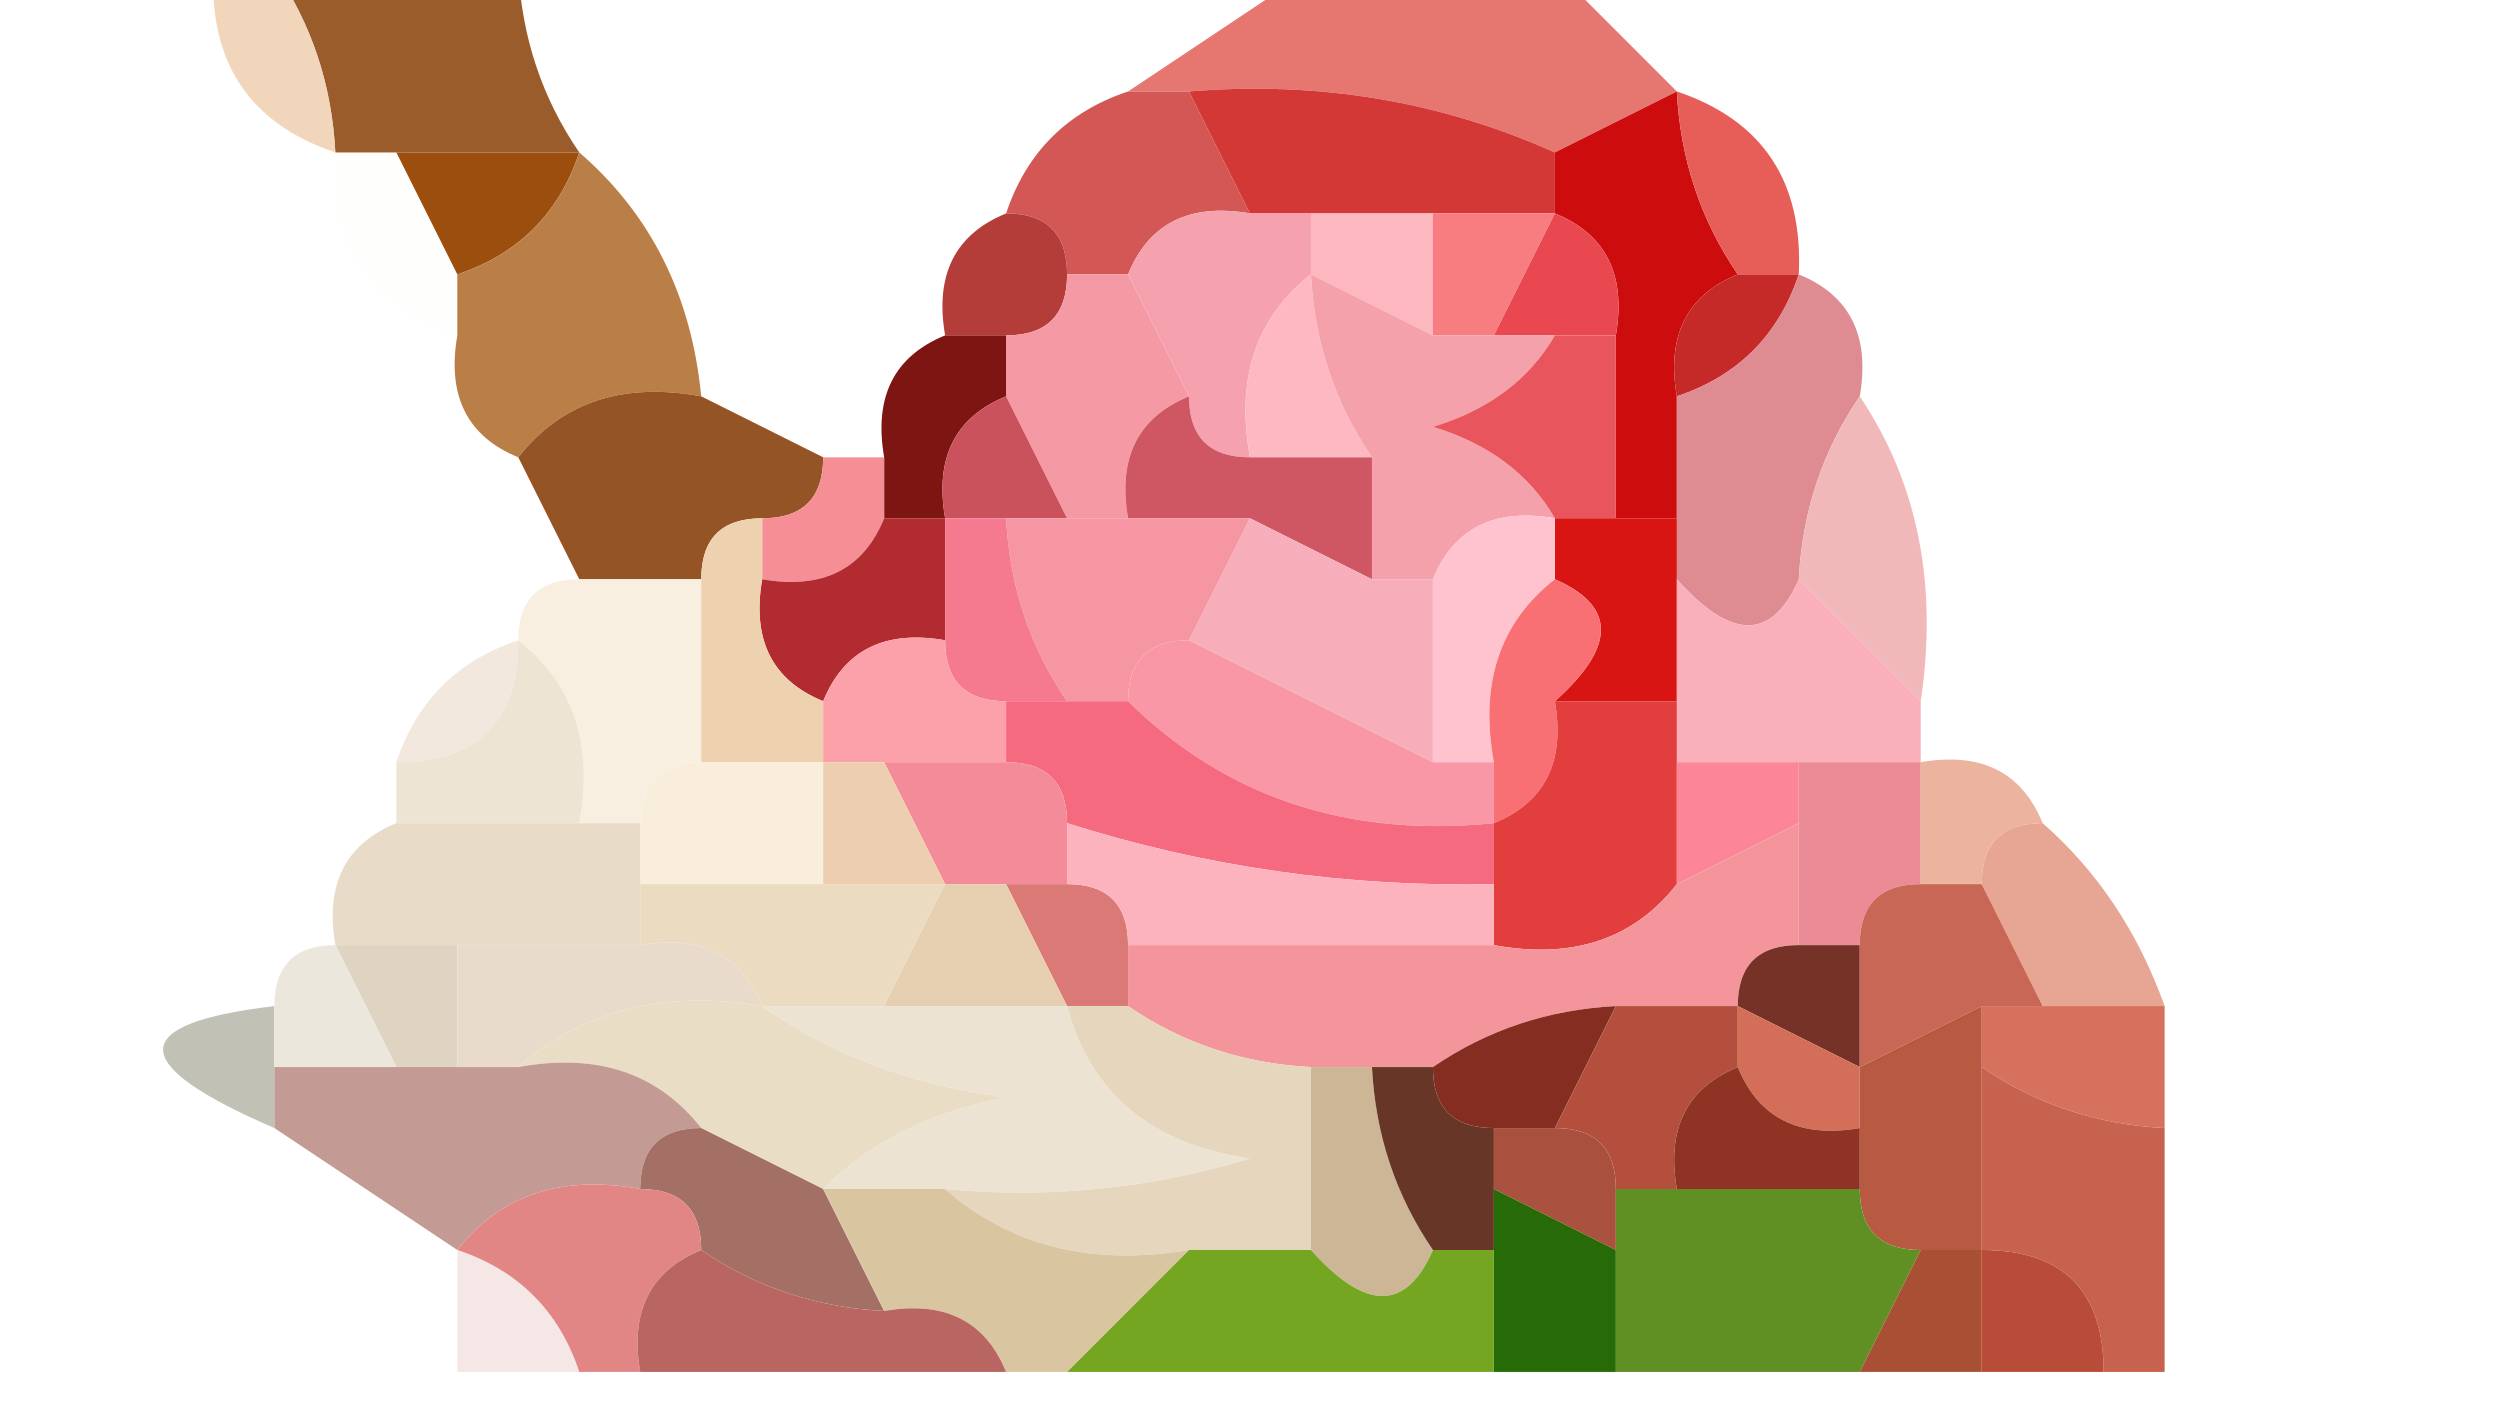 <?xml version="1.0" encoding="UTF-8"?>
<!DOCTYPE svg PUBLIC "-//W3C//DTD SVG 1.1//EN" "http://www.w3.org/Graphics/SVG/1.1/DTD/svg11.dtd">
<svg xmlns="http://www.w3.org/2000/svg" version="1.1" width="41px" height="23px" style="shape-rendering:geometricPrecision; text-rendering:geometricPrecision; image-rendering:optimizeQuality; fill-rule:evenodd; clip-rule:evenodd" xmlns:xlink="http://www.w3.org/1999/xlink">
<g><path style="opacity:1" fill="#9a5c2b" d="M 4.5,-0.5 C 5.833,-0.5 7.167,-0.5 8.5,-0.5C 8.557,0.609 8.89,1.609 9.5,2.5C 8.5,2.5 7.5,2.5 6.5,2.5C 6.167,2.5 5.833,2.5 5.5,2.5C 5.443,1.391 5.11,0.391 4.5,-0.5 Z"/></g>
<g><path style="opacity:1" fill="#e57770" d="M 21.5,-0.5 C 22.833,-0.5 24.167,-0.5 25.5,-0.5C 26.167,0.167 26.833,0.833 27.5,1.5C 26.833,1.833 26.167,2.167 25.5,2.5C 23.621,1.659 21.621,1.325 19.5,1.5C 19.167,1.5 18.833,1.5 18.5,1.5C 19.5,0.833 20.5,0.167 21.5,-0.5 Z"/></g>
<g><path style="opacity:0.8" fill="#edccaa" d="M 3.5,-0.5 C 3.833,-0.5 4.167,-0.5 4.5,-0.5C 5.11,0.391 5.443,1.391 5.5,2.5C 4.094,2.027 3.427,1.027 3.5,-0.5 Z"/></g>
<g><path style="opacity:1" fill="#9c4e0e" d="M 6.5,2.5 C 7.5,2.5 8.5,2.5 9.5,2.5C 9.167,3.5 8.5,4.167 7.5,4.5C 7.167,3.833 6.833,3.167 6.5,2.5 Z"/></g>
<g><path style="opacity:1" fill="#d35855" d="M 18.5,1.5 C 18.833,1.5 19.167,1.5 19.5,1.5C 19.833,2.167 20.167,2.833 20.5,3.5C 19.508,3.328 18.842,3.662 18.5,4.5C 18.167,4.5 17.833,4.5 17.5,4.5C 17.5,3.833 17.167,3.5 16.5,3.5C 16.833,2.5 17.5,1.833 18.5,1.5 Z"/></g>
<g><path style="opacity:1" fill="#d43836" d="M 19.5,1.5 C 21.621,1.325 23.621,1.659 25.5,2.5C 25.5,2.833 25.5,3.167 25.5,3.5C 24.833,3.5 24.167,3.5 23.5,3.5C 22.833,3.5 22.167,3.5 21.5,3.5C 21.167,3.5 20.833,3.5 20.5,3.5C 20.167,2.833 19.833,2.167 19.5,1.5 Z"/></g>
<g><path style="opacity:1" fill="#cc0c0d" d="M 27.5,1.5 C 27.557,2.609 27.89,3.609 28.5,4.5C 27.662,4.842 27.328,5.508 27.5,6.5C 27.5,7.167 27.5,7.833 27.5,8.5C 27.167,8.5 26.833,8.5 26.5,8.5C 26.5,7.5 26.5,6.5 26.5,5.5C 26.672,4.508 26.338,3.842 25.5,3.5C 25.5,3.167 25.5,2.833 25.5,2.5C 26.167,2.167 26.833,1.833 27.5,1.5 Z"/></g>
<g><path style="opacity:1" fill="#e65e57" d="M 27.5,1.5 C 28.906,1.973 29.573,2.973 29.5,4.5C 29.167,4.5 28.833,4.5 28.5,4.5C 27.89,3.609 27.557,2.609 27.5,1.5 Z"/></g>
<g><path style="opacity:0.02" fill="#f6dca7" d="M 5.5,2.5 C 5.833,2.5 6.167,2.5 6.5,2.5C 6.833,3.167 7.167,3.833 7.5,4.5C 7.5,4.833 7.5,5.167 7.5,5.5C 6.094,5.027 5.427,4.027 5.5,2.5 Z"/></g>
<g><path style="opacity:1" fill="#f5a2ae" d="M 20.5,3.5 C 20.833,3.5 21.167,3.5 21.5,3.5C 21.5,3.833 21.5,4.167 21.5,4.5C 20.596,5.209 20.263,6.209 20.5,7.5C 19.833,7.5 19.5,7.167 19.5,6.5C 19.167,5.833 18.833,5.167 18.5,4.5C 18.842,3.662 19.508,3.328 20.5,3.5 Z"/></g>
<g><path style="opacity:1" fill="#fcb7bf" d="M 21.5,4.5 C 21.5,4.167 21.5,3.833 21.5,3.5C 22.167,3.5 22.833,3.5 23.5,3.5C 23.5,4.167 23.5,4.833 23.5,5.5C 22.833,5.167 22.167,4.833 21.5,4.5 Z"/></g>
<g><path style="opacity:1" fill="#f77d81" d="M 23.5,3.5 C 24.167,3.5 24.833,3.5 25.5,3.5C 25.167,4.167 24.833,4.833 24.5,5.5C 24.167,5.5 23.833,5.5 23.5,5.5C 23.5,4.833 23.5,4.167 23.5,3.5 Z"/></g>
<g><path style="opacity:1" fill="#ba7e47" d="M 9.5,2.5 C 10.674,3.514 11.34,4.847 11.5,6.5C 10.209,6.263 9.209,6.596 8.5,7.5C 7.662,7.158 7.328,6.492 7.5,5.5C 7.5,5.167 7.5,4.833 7.5,4.5C 8.5,4.167 9.167,3.5 9.5,2.5 Z"/></g>
<g><path style="opacity:1" fill="#b43d39" d="M 16.5,3.5 C 17.167,3.5 17.5,3.833 17.5,4.5C 17.5,5.167 17.167,5.5 16.5,5.5C 16.167,5.5 15.833,5.5 15.5,5.5C 15.328,4.508 15.662,3.842 16.5,3.5 Z"/></g>
<g><path style="opacity:1" fill="#ea4850" d="M 25.5,3.5 C 26.338,3.842 26.672,4.508 26.5,5.5C 26.167,5.5 25.833,5.5 25.5,5.5C 25.167,5.5 24.833,5.5 24.5,5.5C 24.833,4.833 25.167,4.167 25.5,3.5 Z"/></g>
<g><path style="opacity:1" fill="#c62a28" d="M 28.5,4.5 C 28.833,4.5 29.167,4.5 29.5,4.5C 29.167,5.5 28.5,6.167 27.5,6.5C 27.328,5.508 27.662,4.842 28.5,4.5 Z"/></g>
<g><path style="opacity:1" fill="#f59aa4" d="M 17.5,4.5 C 17.833,4.5 18.167,4.5 18.5,4.5C 18.833,5.167 19.167,5.833 19.5,6.5C 18.662,6.842 18.328,7.508 18.5,8.5C 18.167,8.5 17.833,8.5 17.5,8.5C 17.167,7.833 16.833,7.167 16.5,6.5C 16.5,6.167 16.5,5.833 16.5,5.5C 17.167,5.5 17.5,5.167 17.5,4.5 Z"/></g>
<g><path style="opacity:1" fill="#feb8c1" d="M 21.5,4.5 C 21.557,5.609 21.89,6.609 22.5,7.5C 21.833,7.5 21.167,7.5 20.5,7.5C 20.263,6.209 20.596,5.209 21.5,4.5 Z"/></g>
<g><path style="opacity:0.961" fill="#790d0b" d="M 15.5,5.5 C 15.833,5.5 16.167,5.5 16.5,5.5C 16.5,5.833 16.5,6.167 16.5,6.5C 15.662,6.842 15.328,7.508 15.5,8.5C 15.167,8.5 14.833,8.5 14.5,8.5C 14.5,8.167 14.5,7.833 14.5,7.5C 14.328,6.508 14.662,5.842 15.5,5.5 Z"/></g>
<g><path style="opacity:1" fill="#f4a1ab" d="M 21.5,4.5 C 22.167,4.833 22.833,5.167 23.5,5.5C 23.833,5.5 24.167,5.5 24.5,5.5C 24.833,5.5 25.167,5.5 25.5,5.5C 25.082,6.222 24.416,6.722 23.5,7C 24.416,7.278 25.082,7.778 25.5,8.5C 24.508,8.328 23.842,8.662 23.5,9.5C 23.167,9.5 22.833,9.5 22.5,9.5C 22.5,8.833 22.5,8.167 22.5,7.5C 21.89,6.609 21.557,5.609 21.5,4.5 Z"/></g>
<g><path style="opacity:1" fill="#e9555c" d="M 25.5,5.5 C 25.833,5.5 26.167,5.5 26.5,5.5C 26.5,6.5 26.5,7.5 26.5,8.5C 26.167,8.5 25.833,8.5 25.5,8.5C 25.082,7.778 24.416,7.278 23.5,7C 24.416,6.722 25.082,6.222 25.5,5.5 Z"/></g>
<g><path style="opacity:1" fill="#de8b92" d="M 29.5,4.5 C 30.338,4.842 30.672,5.508 30.5,6.5C 29.89,7.391 29.557,8.391 29.5,9.5C 29.062,10.506 28.396,10.506 27.5,9.5C 27.5,9.167 27.5,8.833 27.5,8.5C 27.5,7.833 27.5,7.167 27.5,6.5C 28.5,6.167 29.167,5.5 29.5,4.5 Z"/></g>
<g><path style="opacity:1" fill="#955425" d="M 11.5,6.5 C 12.167,6.833 12.833,7.167 13.5,7.5C 13.5,8.167 13.167,8.5 12.5,8.5C 11.833,8.5 11.5,8.833 11.5,9.5C 10.833,9.5 10.167,9.5 9.5,9.5C 9.167,8.833 8.833,8.167 8.5,7.5C 9.209,6.596 10.209,6.263 11.5,6.5 Z"/></g>
<g><path style="opacity:1" fill="#ca525c" d="M 16.5,6.5 C 16.833,7.167 17.167,7.833 17.5,8.5C 17.167,8.5 16.833,8.5 16.5,8.5C 16.167,8.5 15.833,8.5 15.5,8.5C 15.328,7.508 15.662,6.842 16.5,6.5 Z"/></g>
<g><path style="opacity:1" fill="#cf5764" d="M 19.5,6.5 C 19.5,7.167 19.833,7.5 20.5,7.5C 21.167,7.5 21.833,7.5 22.5,7.5C 22.5,8.167 22.5,8.833 22.5,9.5C 21.833,9.167 21.167,8.833 20.5,8.5C 19.833,8.5 19.167,8.5 18.5,8.5C 18.328,7.508 18.662,6.842 19.5,6.5 Z"/></g>
<g><path style="opacity:1" fill="#f68e95" d="M 13.5,7.5 C 13.833,7.5 14.167,7.5 14.5,7.5C 14.5,7.833 14.5,8.167 14.5,8.5C 14.158,9.338 13.492,9.672 12.5,9.5C 12.5,9.167 12.5,8.833 12.5,8.5C 13.167,8.5 13.5,8.167 13.5,7.5 Z"/></g>
<g><path style="opacity:1" fill="#f696a3" d="M 16.5,8.5 C 16.833,8.5 17.167,8.5 17.5,8.5C 17.833,8.5 18.167,8.5 18.5,8.5C 19.167,8.5 19.833,8.5 20.5,8.5C 20.167,9.167 19.833,9.833 19.5,10.5C 18.833,10.5 18.5,10.833 18.5,11.5C 18.167,11.5 17.833,11.5 17.5,11.5C 16.89,10.609 16.557,9.609 16.5,8.5 Z"/></g>
<g><path style="opacity:1" fill="#d81513" d="M 25.5,9.5 C 25.5,9.167 25.5,8.833 25.5,8.5C 25.833,8.5 26.167,8.5 26.5,8.5C 26.833,8.5 27.167,8.5 27.5,8.5C 27.5,8.833 27.5,9.167 27.5,9.5C 27.5,10.167 27.5,10.833 27.5,11.5C 26.833,11.5 26.167,11.5 25.5,11.5C 26.506,10.604 26.506,9.938 25.5,9.5 Z"/></g>
<g><path style="opacity:1" fill="#f1b8b9" d="M 30.5,6.5 C 31.451,7.919 31.785,9.585 31.5,11.5C 30.833,10.833 30.167,10.167 29.5,9.5C 29.557,8.391 29.89,7.391 30.5,6.5 Z"/></g>
<g><path style="opacity:1" fill="#b22b30" d="M 14.5,8.5 C 14.833,8.5 15.167,8.5 15.5,8.5C 15.5,9.167 15.5,9.833 15.5,10.5C 14.508,10.328 13.842,10.662 13.5,11.5C 12.662,11.158 12.328,10.492 12.5,9.5C 13.492,9.672 14.158,9.338 14.5,8.5 Z"/></g>
<g><path style="opacity:1" fill="#f7adba" d="M 20.5,8.5 C 21.167,8.833 21.833,9.167 22.5,9.5C 22.833,9.5 23.167,9.5 23.5,9.5C 23.5,10.5 23.5,11.5 23.5,12.5C 22.167,11.833 20.833,11.167 19.5,10.5C 19.833,9.833 20.167,9.167 20.5,8.5 Z"/></g>
<g><path style="opacity:1" fill="#fec3ce" d="M 25.5,8.5 C 25.5,8.833 25.5,9.167 25.5,9.5C 24.596,10.209 24.263,11.209 24.5,12.5C 24.167,12.5 23.833,12.5 23.5,12.5C 23.5,11.5 23.5,10.5 23.5,9.5C 23.842,8.662 24.508,8.328 25.5,8.5 Z"/></g>
<g><path style="opacity:1" fill="#f9efe1" d="M 8.5,10.5 C 8.5,9.833 8.833,9.5 9.5,9.5C 10.167,9.5 10.833,9.5 11.5,9.5C 11.5,10.5 11.5,11.5 11.5,12.5C 10.833,12.5 10.5,12.833 10.5,13.5C 10.167,13.5 9.833,13.5 9.5,13.5C 9.737,12.209 9.404,11.209 8.5,10.5 Z"/></g>
<g><path style="opacity:1" fill="#f5798f" d="M 15.5,8.5 C 15.833,8.5 16.167,8.5 16.5,8.5C 16.557,9.609 16.89,10.609 17.5,11.5C 17.167,11.5 16.833,11.5 16.5,11.5C 15.833,11.5 15.5,11.167 15.5,10.5C 15.5,9.833 15.5,9.167 15.5,8.5 Z"/></g>
<g><path style="opacity:1" fill="#fa97a7" d="M 19.5,10.5 C 20.833,11.167 22.167,11.833 23.5,12.5C 23.833,12.5 24.167,12.5 24.5,12.5C 24.5,12.833 24.5,13.167 24.5,13.5C 22.102,13.741 20.102,13.074 18.5,11.5C 18.5,10.833 18.833,10.5 19.5,10.5 Z"/></g>
<g><path style="opacity:1" fill="#f87073" d="M 25.5,9.5 C 26.506,9.938 26.506,10.604 25.5,11.5C 25.672,12.492 25.338,13.158 24.5,13.5C 24.5,13.167 24.5,12.833 24.5,12.5C 24.263,11.209 24.596,10.209 25.5,9.5 Z"/></g>
<g><path style="opacity:1" fill="#f9b0bb" d="M 27.5,9.5 C 28.396,10.506 29.062,10.506 29.5,9.5C 30.167,10.167 30.833,10.833 31.5,11.5C 31.5,11.833 31.5,12.167 31.5,12.5C 30.833,12.5 30.167,12.5 29.5,12.5C 28.833,12.5 28.167,12.5 27.5,12.5C 27.5,12.167 27.5,11.833 27.5,11.5C 27.5,10.833 27.5,10.167 27.5,9.5 Z"/></g>
<g><path style="opacity:1" fill="#f2e8de" d="M 8.5,10.5 C 8.5,11.833 7.833,12.5 6.5,12.5C 6.833,11.5 7.5,10.833 8.5,10.5 Z"/></g>
<g><path style="opacity:1" fill="#ede4d4" d="M 8.5,10.5 C 9.404,11.209 9.737,12.209 9.5,13.5C 8.5,13.5 7.5,13.5 6.5,13.5C 6.5,13.167 6.5,12.833 6.5,12.5C 7.833,12.5 8.5,11.833 8.5,10.5 Z"/></g>
<g><path style="opacity:1" fill="#eed1af" d="M 12.5,8.5 C 12.5,8.833 12.5,9.167 12.5,9.5C 12.328,10.492 12.662,11.158 13.5,11.5C 13.5,11.833 13.5,12.167 13.5,12.5C 12.833,12.5 12.167,12.5 11.5,12.5C 11.5,11.5 11.5,10.5 11.5,9.5C 11.5,8.833 11.833,8.5 12.5,8.5 Z"/></g>
<g><path style="opacity:1" fill="#fca1a9" d="M 15.5,10.5 C 15.5,11.167 15.833,11.5 16.5,11.5C 16.5,11.833 16.5,12.167 16.5,12.5C 15.833,12.5 15.167,12.5 14.5,12.5C 14.167,12.5 13.833,12.5 13.5,12.5C 13.5,12.167 13.5,11.833 13.5,11.5C 13.842,10.662 14.508,10.328 15.5,10.5 Z"/></g>
<g><path style="opacity:1" fill="#f66a7f" d="M 16.5,12.5 C 16.5,12.167 16.5,11.833 16.5,11.5C 16.833,11.5 17.167,11.5 17.5,11.5C 17.833,11.5 18.167,11.5 18.5,11.5C 20.102,13.074 22.102,13.741 24.5,13.5C 24.5,13.833 24.5,14.167 24.5,14.5C 22.097,14.552 19.764,14.219 17.5,13.5C 17.5,12.833 17.167,12.5 16.5,12.5 Z"/></g>
<g><path style="opacity:1" fill="#f8eedb" d="M 11.5,12.5 C 12.167,12.5 12.833,12.5 13.5,12.5C 13.5,13.167 13.5,13.833 13.5,14.5C 12.5,14.5 11.5,14.5 10.5,14.5C 10.5,14.167 10.5,13.833 10.5,13.5C 10.5,12.833 10.833,12.5 11.5,12.5 Z"/></g>
<g><path style="opacity:1" fill="#f38c98" d="M 14.5,12.5 C 15.167,12.5 15.833,12.5 16.5,12.5C 17.167,12.5 17.5,12.833 17.5,13.5C 17.5,13.833 17.5,14.167 17.5,14.5C 17.167,14.5 16.833,14.5 16.5,14.5C 16.167,14.5 15.833,14.5 15.5,14.5C 15.167,13.833 14.833,13.167 14.5,12.5 Z"/></g>
<g><path style="opacity:1" fill="#e23e3e" d="M 25.5,11.5 C 26.167,11.5 26.833,11.5 27.5,11.5C 27.5,11.833 27.5,12.167 27.5,12.5C 27.5,13.167 27.5,13.833 27.5,14.5C 26.791,15.404 25.791,15.737 24.5,15.5C 24.5,15.167 24.5,14.833 24.5,14.5C 24.5,14.167 24.5,13.833 24.5,13.5C 25.338,13.158 25.672,12.492 25.5,11.5 Z"/></g>
<g><path style="opacity:1" fill="#fc8698" d="M 27.5,12.5 C 28.167,12.5 28.833,12.5 29.5,12.5C 29.5,12.833 29.5,13.167 29.5,13.5C 28.833,13.833 28.167,14.167 27.5,14.5C 27.5,13.833 27.5,13.167 27.5,12.5 Z"/></g>
<g><path style="opacity:1" fill="#edceb1" d="M 13.5,12.5 C 13.833,12.5 14.167,12.5 14.5,12.5C 14.833,13.167 15.167,13.833 15.5,14.5C 14.833,14.5 14.167,14.5 13.5,14.5C 13.5,13.833 13.5,13.167 13.5,12.5 Z"/></g>
<g><path style="opacity:1" fill="#eb8b95" d="M 29.5,12.5 C 30.167,12.5 30.833,12.5 31.5,12.5C 31.5,13.167 31.5,13.833 31.5,14.5C 30.833,14.5 30.5,14.833 30.5,15.5C 30.167,15.5 29.833,15.5 29.5,15.5C 29.5,14.833 29.5,14.167 29.5,13.5C 29.5,13.167 29.5,12.833 29.5,12.5 Z"/></g>
<g><path style="opacity:1" fill="#ecb49f" d="M 31.5,12.5 C 32.492,12.328 33.158,12.662 33.5,13.5C 32.833,13.5 32.5,13.833 32.5,14.5C 32.167,14.5 31.833,14.5 31.5,14.5C 31.5,13.833 31.5,13.167 31.5,12.5 Z"/></g>
<g><path style="opacity:1" fill="#e8dbc7" d="M 6.5,13.5 C 7.5,13.5 8.5,13.5 9.5,13.5C 9.833,13.5 10.167,13.5 10.5,13.5C 10.5,13.833 10.5,14.167 10.5,14.5C 10.5,14.833 10.5,15.167 10.5,15.5C 9.5,15.5 8.5,15.5 7.5,15.5C 6.833,15.5 6.167,15.5 5.5,15.5C 5.328,14.508 5.662,13.842 6.5,13.5 Z"/></g>
<g><path style="opacity:1" fill="#db7977" d="M 16.5,14.5 C 16.833,14.5 17.167,14.5 17.5,14.5C 18.167,14.5 18.5,14.833 18.5,15.5C 18.5,15.833 18.5,16.167 18.5,16.5C 18.167,16.5 17.833,16.5 17.5,16.5C 17.167,15.833 16.833,15.167 16.5,14.5 Z"/></g>
<g><path style="opacity:1" fill="#fdb3be" d="M 17.5,14.5 C 17.5,14.167 17.5,13.833 17.5,13.5C 19.764,14.219 22.097,14.552 24.5,14.5C 24.5,14.833 24.5,15.167 24.5,15.5C 22.5,15.5 20.5,15.5 18.5,15.5C 18.5,14.833 18.167,14.5 17.5,14.5 Z"/></g>
<g><path style="opacity:1" fill="#f4959b" d="M 29.5,13.5 C 29.5,14.167 29.5,14.833 29.5,15.5C 28.833,15.5 28.5,15.833 28.5,16.5C 27.833,16.5 27.167,16.5 26.5,16.5C 25.391,16.557 24.391,16.89 23.5,17.5C 23.167,17.5 22.833,17.5 22.5,17.5C 22.167,17.5 21.833,17.5 21.5,17.5C 20.391,17.443 19.391,17.11 18.5,16.5C 18.5,16.167 18.5,15.833 18.5,15.5C 20.5,15.5 22.5,15.5 24.5,15.5C 25.791,15.737 26.791,15.404 27.5,14.5C 28.167,14.167 28.833,13.833 29.5,13.5 Z"/></g>
<g><path style="opacity:1" fill="#e7a594" d="M 33.5,13.5 C 34.401,14.29 35.068,15.29 35.5,16.5C 34.833,16.5 34.167,16.5 33.5,16.5C 33.167,15.833 32.833,15.167 32.5,14.5C 32.5,13.833 32.833,13.5 33.5,13.5 Z"/></g>
<g><path style="opacity:1" fill="#dfd4c2" d="M 5.5,15.5 C 6.167,15.5 6.833,15.5 7.5,15.5C 7.5,16.167 7.5,16.833 7.5,17.5C 7.167,17.5 6.833,17.5 6.5,17.5C 6.167,16.833 5.833,16.167 5.5,15.5 Z"/></g>
<g><path style="opacity:1" fill="#e9dbcb" d="M 7.5,15.5 C 8.5,15.5 9.5,15.5 10.5,15.5C 11.492,15.328 12.158,15.662 12.5,16.5C 10.901,16.232 9.568,16.566 8.5,17.5C 8.167,17.5 7.833,17.5 7.5,17.5C 7.5,16.833 7.5,16.167 7.5,15.5 Z"/></g>
<g><path style="opacity:1" fill="#ebdbc1" d="M 10.5,15.5 C 10.5,15.167 10.5,14.833 10.5,14.5C 11.5,14.5 12.5,14.5 13.5,14.5C 14.167,14.5 14.833,14.5 15.5,14.5C 15.167,15.167 14.833,15.833 14.5,16.5C 13.833,16.5 13.167,16.5 12.5,16.5C 12.158,15.662 11.492,15.328 10.5,15.5 Z"/></g>
<g><path style="opacity:1" fill="#e6cfb0" d="M 15.5,14.5 C 15.833,14.5 16.167,14.5 16.5,14.5C 16.833,15.167 17.167,15.833 17.5,16.5C 16.5,16.5 15.5,16.5 14.5,16.5C 14.833,15.833 15.167,15.167 15.5,14.5 Z"/></g>
<g><path style="opacity:1" fill="#763226" d="M 28.5,16.5 C 28.5,15.833 28.833,15.5 29.5,15.5C 29.833,15.5 30.167,15.5 30.5,15.5C 30.5,16.167 30.5,16.833 30.5,17.5C 29.833,17.167 29.167,16.833 28.5,16.5 Z"/></g>
<g><path style="opacity:1" fill="#c86755" d="M 31.5,14.5 C 31.833,14.5 32.167,14.5 32.5,14.5C 32.833,15.167 33.167,15.833 33.5,16.5C 33.167,16.5 32.833,16.5 32.5,16.5C 31.833,16.833 31.167,17.167 30.5,17.5C 30.5,16.833 30.5,16.167 30.5,15.5C 30.5,14.833 30.833,14.5 31.5,14.5 Z"/></g>
<g><path style="opacity:1" fill="#c2c1b5" d="M 4.5,16.5 C 4.5,16.833 4.5,17.167 4.5,17.5C 4.5,17.833 4.5,18.167 4.5,18.5C 2.067,17.452 2.067,16.786 4.5,16.5 Z"/></g>
<g><path style="opacity:1" fill="#ece7dd" d="M 5.5,15.5 C 5.833,16.167 6.167,16.833 6.5,17.5C 5.833,17.5 5.167,17.5 4.5,17.5C 4.5,17.167 4.5,16.833 4.5,16.5C 4.5,15.833 4.833,15.5 5.5,15.5 Z"/></g>
<g><path style="opacity:1" fill="#ede3d2" d="M 12.5,16.5 C 13.167,16.5 13.833,16.5 14.5,16.5C 15.5,16.5 16.5,16.5 17.5,16.5C 17.881,17.931 18.881,18.765 20.5,19C 18.866,19.494 17.199,19.66 15.5,19.5C 14.833,19.5 14.167,19.5 13.5,19.5C 14.262,18.732 15.262,18.232 16.5,18C 14.942,17.79 13.608,17.29 12.5,16.5 Z"/></g>
<g><path style="opacity:1" fill="#d6715e" d="M 32.5,17.5 C 32.5,17.167 32.5,16.833 32.5,16.5C 32.833,16.5 33.167,16.5 33.5,16.5C 34.167,16.5 34.833,16.5 35.5,16.5C 35.5,17.167 35.5,17.833 35.5,18.5C 34.391,18.443 33.391,18.11 32.5,17.5 Z"/></g>
<g><path style="opacity:1" fill="#eaddc6" d="M 8.5,17.5 C 9.568,16.566 10.901,16.232 12.5,16.5C 13.608,17.29 14.942,17.79 16.5,18C 15.262,18.232 14.262,18.732 13.5,19.5C 12.833,19.167 12.167,18.833 11.5,18.5C 10.791,17.596 9.791,17.263 8.5,17.5 Z"/></g>
<g><path style="opacity:1" fill="#e6d6be" d="M 17.5,16.5 C 17.833,16.5 18.167,16.5 18.5,16.5C 19.391,17.11 20.391,17.443 21.5,17.5C 21.5,18.5 21.5,19.5 21.5,20.5C 20.833,20.5 20.167,20.5 19.5,20.5C 17.901,20.768 16.568,20.434 15.5,19.5C 17.199,19.66 18.866,19.494 20.5,19C 18.881,18.765 17.881,17.931 17.5,16.5 Z"/></g>
<g><path style="opacity:1" fill="#852d21" d="M 26.5,16.5 C 26.167,17.167 25.833,17.833 25.5,18.5C 25.167,18.5 24.833,18.5 24.5,18.5C 23.833,18.5 23.5,18.167 23.5,17.5C 24.391,16.89 25.391,16.557 26.5,16.5 Z"/></g>
<g><path style="opacity:1" fill="#b44f3e" d="M 26.5,16.5 C 27.167,16.5 27.833,16.5 28.5,16.5C 28.5,16.833 28.5,17.167 28.5,17.5C 27.662,17.842 27.328,18.508 27.5,19.5C 27.167,19.5 26.833,19.5 26.5,19.5C 26.5,18.833 26.167,18.5 25.5,18.5C 25.833,17.833 26.167,17.167 26.5,16.5 Z"/></g>
<g><path style="opacity:1" fill="#d36e59" d="M 28.5,16.5 C 29.167,16.833 29.833,17.167 30.5,17.5C 30.5,17.833 30.5,18.167 30.5,18.5C 29.508,18.672 28.842,18.338 28.5,17.5C 28.5,17.167 28.5,16.833 28.5,16.5 Z"/></g>
<g><path style="opacity:1" fill="#b85942" d="M 32.5,16.5 C 32.5,16.833 32.5,17.167 32.5,17.5C 32.5,18.5 32.5,19.5 32.5,20.5C 32.167,20.5 31.833,20.5 31.5,20.5C 30.833,20.5 30.5,20.167 30.5,19.5C 30.5,19.167 30.5,18.833 30.5,18.5C 30.5,18.167 30.5,17.833 30.5,17.5C 31.167,17.167 31.833,16.833 32.5,16.5 Z"/></g>
<g><path style="opacity:1" fill="#c49a95" d="M 4.5,18.5 C 4.5,18.167 4.5,17.833 4.5,17.5C 5.167,17.5 5.833,17.5 6.5,17.5C 6.833,17.5 7.167,17.5 7.5,17.5C 7.833,17.5 8.167,17.5 8.5,17.5C 9.791,17.263 10.791,17.596 11.5,18.5C 10.833,18.5 10.5,18.833 10.5,19.5C 9.209,19.263 8.209,19.596 7.5,20.5C 6.5,19.833 5.5,19.167 4.5,18.5 Z"/></g>
<g><path style="opacity:1" fill="#a46f65" d="M 10.5,19.5 C 10.5,18.833 10.833,18.5 11.5,18.5C 12.167,18.833 12.833,19.167 13.5,19.5C 13.833,20.167 14.167,20.833 14.5,21.5C 13.391,21.443 12.391,21.11 11.5,20.5C 11.5,19.833 11.167,19.5 10.5,19.5 Z"/></g>
<g><path style="opacity:1" fill="#cdb695" d="M 21.5,17.5 C 21.833,17.5 22.167,17.5 22.5,17.5C 22.557,18.609 22.89,19.609 23.5,20.5C 23.062,21.506 22.396,21.506 21.5,20.5C 21.5,19.5 21.5,18.5 21.5,17.5 Z"/></g>
<g><path style="opacity:1" fill="#683626" d="M 22.5,17.5 C 22.833,17.5 23.167,17.5 23.5,17.5C 23.5,18.167 23.833,18.5 24.5,18.5C 24.5,18.833 24.5,19.167 24.5,19.5C 24.5,19.833 24.5,20.167 24.5,20.5C 24.167,20.5 23.833,20.5 23.5,20.5C 22.89,19.609 22.557,18.609 22.5,17.5 Z"/></g>
<g><path style="opacity:1" fill="#a9513e" d="M 24.5,19.5 C 24.5,19.167 24.5,18.833 24.5,18.5C 24.833,18.5 25.167,18.5 25.5,18.5C 26.167,18.5 26.5,18.833 26.5,19.5C 26.5,19.833 26.5,20.167 26.5,20.5C 25.833,20.167 25.167,19.833 24.5,19.5 Z"/></g>
<g><path style="opacity:1" fill="#8f3324" d="M 28.5,17.5 C 28.842,18.338 29.508,18.672 30.5,18.5C 30.5,18.833 30.5,19.167 30.5,19.5C 29.5,19.5 28.5,19.5 27.5,19.5C 27.328,18.508 27.662,17.842 28.5,17.5 Z"/></g>
<g><path style="opacity:1" fill="#c6624d" d="M 32.5,17.5 C 33.391,18.11 34.391,18.443 35.5,18.5C 35.5,19.833 35.5,21.167 35.5,22.5C 35.167,22.5 34.833,22.5 34.5,22.5C 34.5,21.167 33.833,20.5 32.5,20.5C 32.5,19.5 32.5,18.5 32.5,17.5 Z"/></g>
<g><path style="opacity:1" fill="#e18685" d="M 7.5,20.5 C 8.209,19.596 9.209,19.263 10.5,19.5C 11.167,19.5 11.5,19.833 11.5,20.5C 10.662,20.842 10.328,21.508 10.5,22.5C 10.167,22.5 9.833,22.5 9.5,22.5C 9.167,21.5 8.5,20.833 7.5,20.5 Z"/></g>
<g><path style="opacity:1" fill="#d9c6a1" d="M 13.5,19.5 C 14.167,19.5 14.833,19.5 15.5,19.5C 16.568,20.434 17.901,20.768 19.5,20.5C 18.833,21.167 18.167,21.833 17.5,22.5C 17.167,22.5 16.833,22.5 16.5,22.5C 16.158,21.662 15.492,21.328 14.5,21.5C 14.167,20.833 13.833,20.167 13.5,19.5 Z"/></g>
<g><path style="opacity:1" fill="#266b08" d="M 24.5,19.5 C 25.167,19.833 25.833,20.167 26.5,20.5C 26.5,21.167 26.5,21.833 26.5,22.5C 25.833,22.5 25.167,22.5 24.5,22.5C 24.5,21.833 24.5,21.167 24.5,20.5C 24.5,20.167 24.5,19.833 24.5,19.5 Z"/></g>
<g><path style="opacity:1" fill="#609023" d="M 26.5,19.5 C 26.833,19.5 27.167,19.5 27.5,19.5C 28.5,19.5 29.5,19.5 30.5,19.5C 30.5,20.167 30.833,20.5 31.5,20.5C 31.167,21.167 30.833,21.833 30.5,22.5C 29.167,22.5 27.833,22.5 26.5,22.5C 26.5,21.833 26.5,21.167 26.5,20.5C 26.5,20.167 26.5,19.833 26.5,19.5 Z"/></g>
<g><path style="opacity:0.42" fill="#e8c7c4" d="M 7.5,20.5 C 8.5,20.833 9.167,21.5 9.5,22.5C 8.833,22.5 8.167,22.5 7.5,22.5C 7.5,21.833 7.5,21.167 7.5,20.5 Z"/></g>
<g><path style="opacity:1" fill="#b96662" d="M 11.5,20.5 C 12.391,21.11 13.391,21.443 14.5,21.5C 15.492,21.328 16.158,21.662 16.5,22.5C 14.5,22.5 12.5,22.5 10.5,22.5C 10.328,21.508 10.662,20.842 11.5,20.5 Z"/></g>
<g><path style="opacity:1" fill="#74a621" d="M 19.5,20.5 C 20.167,20.5 20.833,20.5 21.5,20.5C 22.396,21.506 23.062,21.506 23.5,20.5C 23.833,20.5 24.167,20.5 24.5,20.5C 24.5,21.167 24.5,21.833 24.5,22.5C 22.167,22.5 19.833,22.5 17.5,22.5C 18.167,21.833 18.833,21.167 19.5,20.5 Z"/></g>
<g><path style="opacity:1" fill="#a95034" d="M 31.5,20.5 C 31.833,20.5 32.167,20.5 32.5,20.5C 32.5,21.167 32.5,21.833 32.5,22.5C 31.833,22.5 31.167,22.5 30.5,22.5C 30.833,21.833 31.167,21.167 31.5,20.5 Z"/></g>
<g><path style="opacity:1" fill="#b94c39" d="M 32.5,20.5 C 33.833,20.5 34.5,21.167 34.5,22.5C 33.833,22.5 33.167,22.5 32.5,22.5C 32.5,21.833 32.5,21.167 32.5,20.5 Z"/></g>
</svg>
